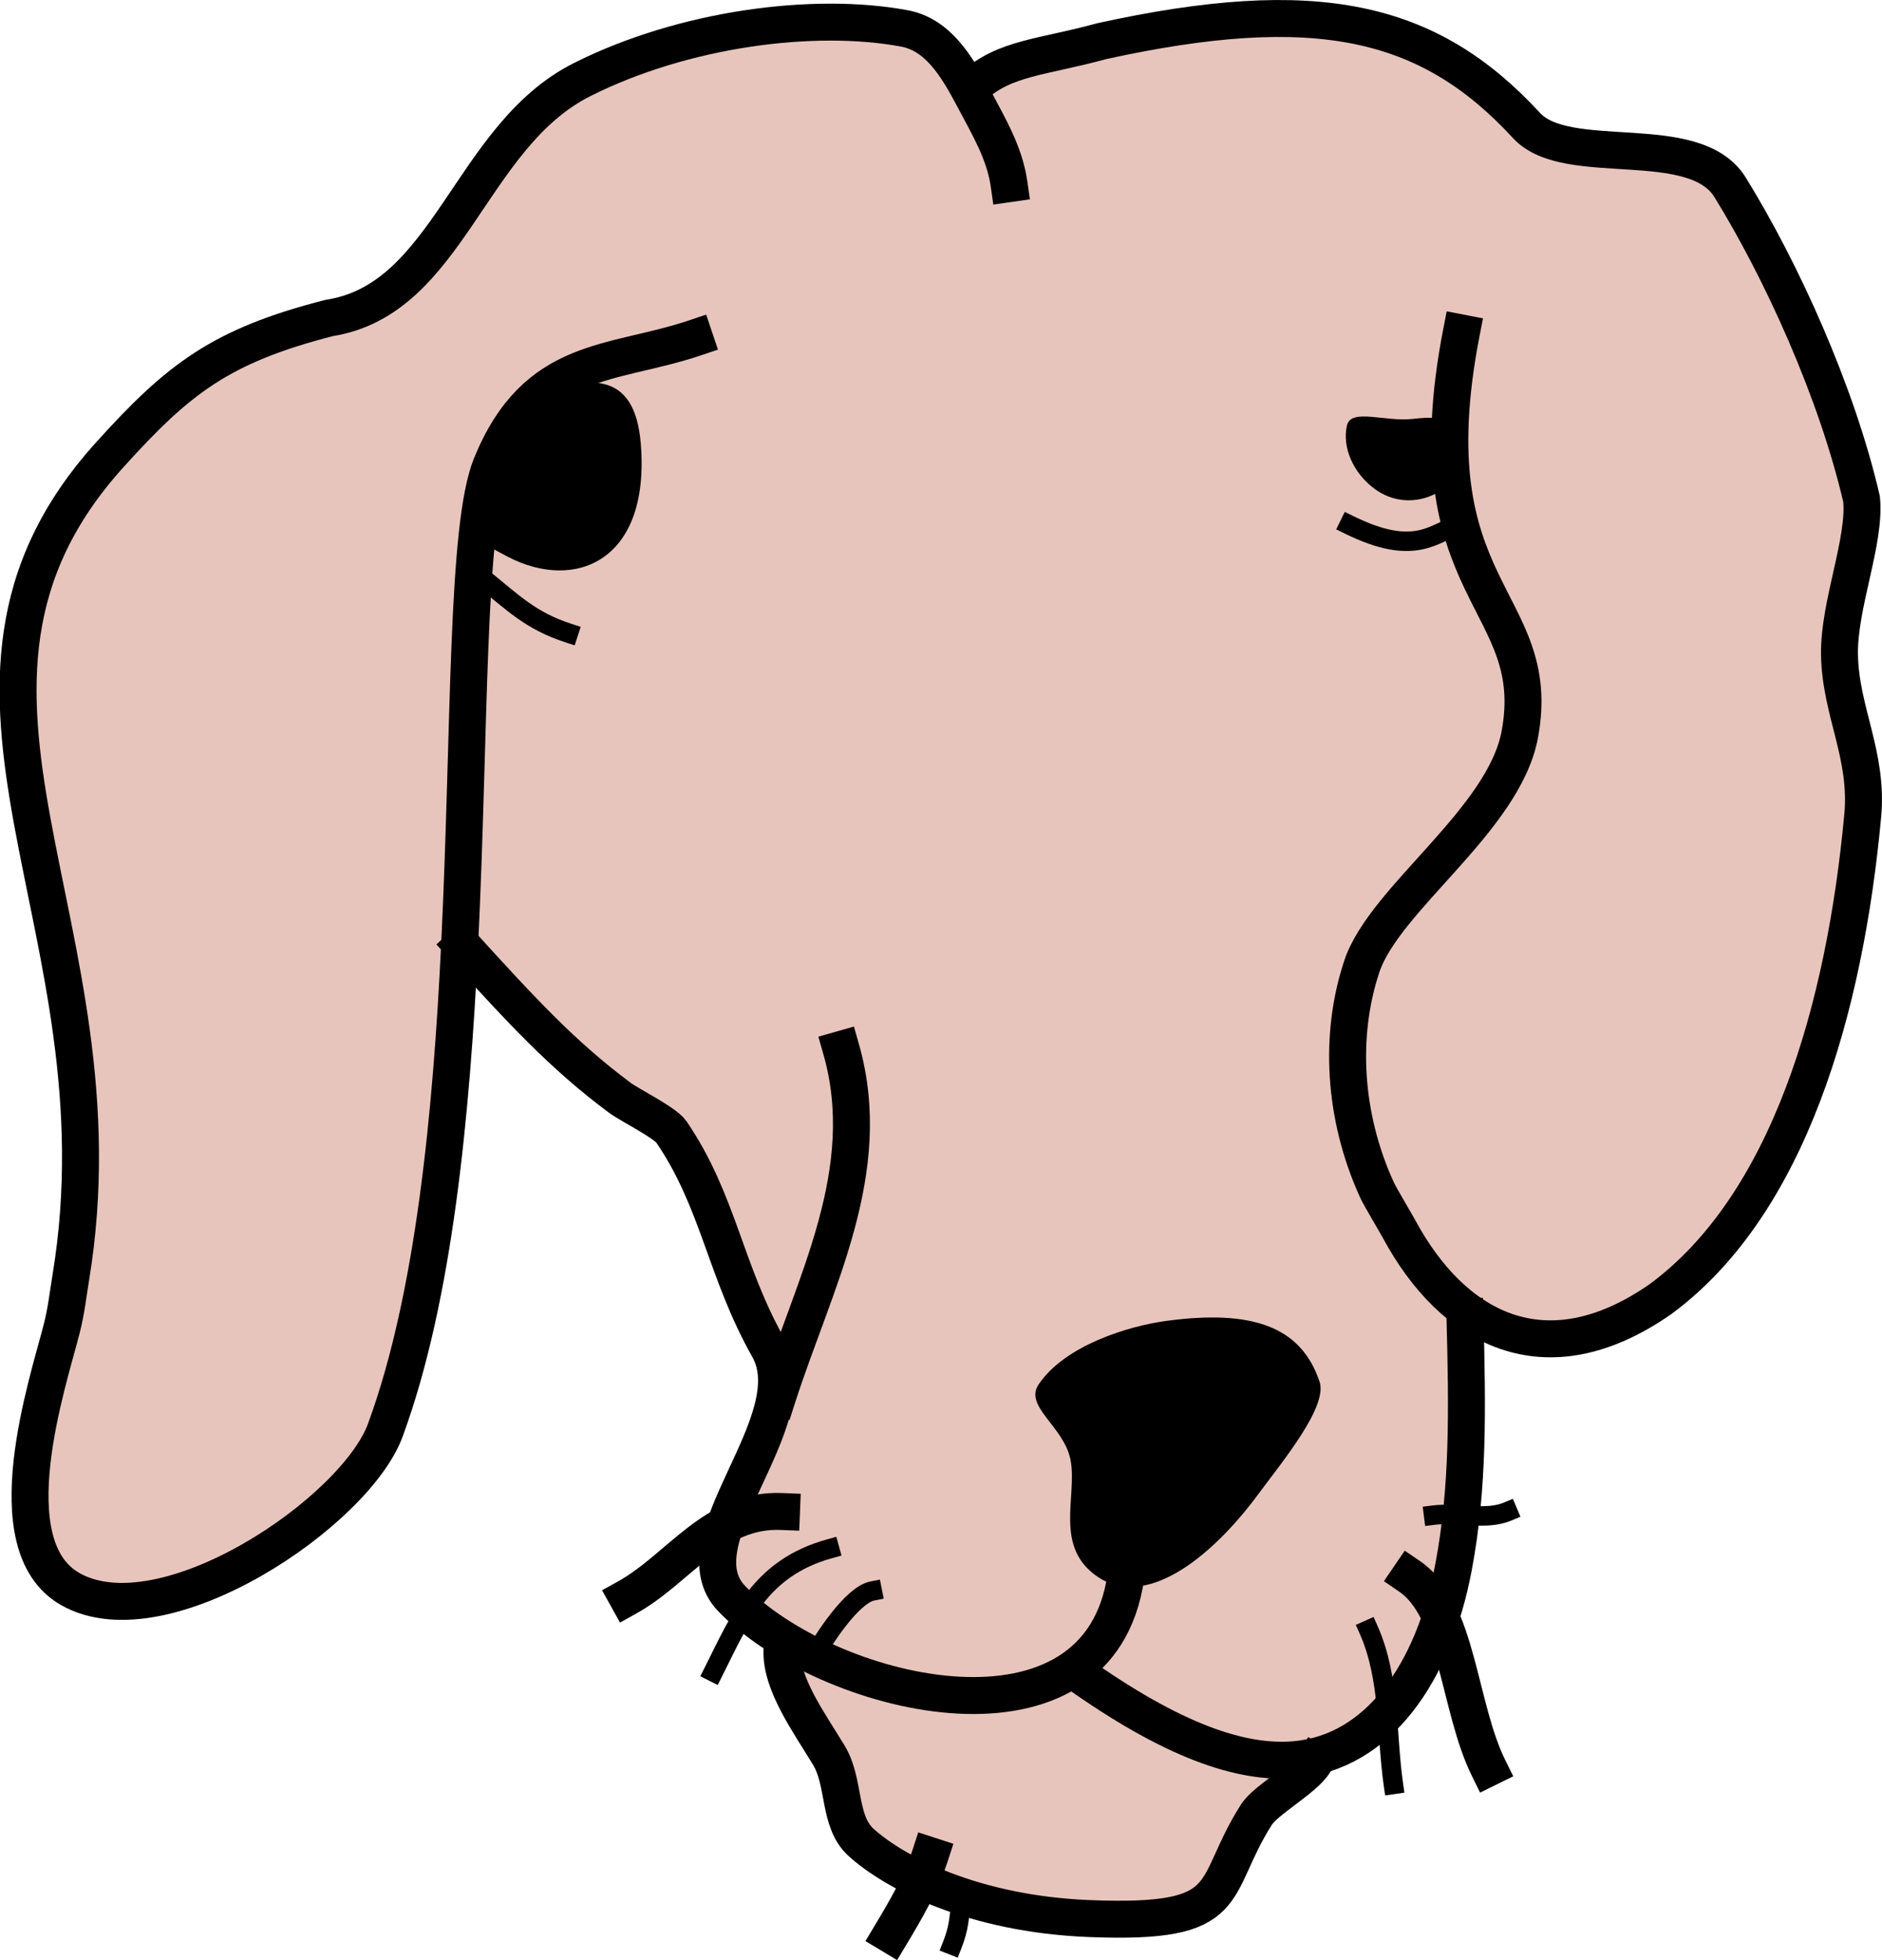 <?xml version="1.0" encoding="UTF-8" standalone="no"?>
<svg
   xmlns:dc="http://purl.org/dc/elements/1.1/"
   xmlns:cc="http://creativecommons.org/ns#"
   xmlns:rdf="http://www.w3.org/1999/02/22-rdf-syntax-ns#"
   xmlns:svg="http://www.w3.org/2000/svg"
   xmlns="http://www.w3.org/2000/svg"
   xmlns:sodipodi="http://sodipodi.sourceforge.net/DTD/sodipodi-0.dtd"
   xmlns:inkscape="http://www.inkscape.org/namespaces/inkscape"
   inkscape:export-ydpi="162.58063"
   inkscape:export-xdpi="162.58063"
   inkscape:export-filename="/home/raphael/Documents/WORK/PERSO/Petitsprojets/sticker-packs/PNG-512/doggo.png"
   width="76.792mm"
   height="79.99mm"
   viewBox="0 0 76.792 79.99"
   version="1.1"
   id="svg8"
   inkscape:version="1.0 (4035a4fb49, 2020-05-01)"
   sodipodi:docname="17.svg">
  <defs
     id="defs2" />
  <sodipodi:namedview
     id="base"
     pagecolor="#e8e8e8"
     bordercolor="#666666"
     borderopacity="1.0"
     inkscape:pageopacity="0"
     inkscape:pageshadow="2"
     inkscape:zoom="0.91104684"
     inkscape:cx="-137.27623"
     inkscape:cy="246.13393"
     inkscape:document-units="px"
     inkscape:current-layer="g1454"
     showgrid="false"
     inkscape:snap-global="false"
     inkscape:window-width="1920"
     inkscape:window-height="1024"
     inkscape:window-x="0"
     inkscape:window-y="868"
     inkscape:window-maximized="1"
     inkscape:snap-bbox="true"
     inkscape:bbox-paths="true"
     inkscape:bbox-nodes="true"
     inkscape:snap-bbox-edge-midpoints="true"
     inkscape:snap-bbox-midpoints="true"
     inkscape:object-paths="true"
     inkscape:snap-intersection-paths="true"
     inkscape:snap-smooth-nodes="true"
     inkscape:snap-midpoints="true"
     inkscape:snap-object-midpoints="true"
     inkscape:snap-center="true"
     inkscape:snap-text-baseline="true"
     inkscape:snap-page="true"
     showguides="true"
     inkscape:guide-bbox="true"
     fit-margin-top="0"
     fit-margin-left="0"
     fit-margin-right="0"
     fit-margin-bottom="0"
     inkscape:document-rotation="0" />
  <g
     inkscape:label="Layer 1"
     inkscape:groupmode="layer"
     id="layer1"
     transform="translate(-221.742,-908.423)">
    <g
       inkscape:export-ydpi="162.58063"
       inkscape:export-xdpi="162.58063"
       inkscape:export-filename="/home/raphael/Documents/WORK/PERSO/Petitsprojets/sticker-packs/PNG-512/doggo.png"
       id="g1454">
      <path
         sodipodi:nodetypes="cssscscccssccsccscccssccsssssscssscccccsssssscsscscscc"
         id="path1365"
         d="m 237.481,920.608 c 2.193,-2.183 3.445,-6.194 6.015,-7.612 2.569,-1.418 7.051,-3.568 9.249,-3.526 2.197,0.042 6.394,0.124 6.958,0.654 0.564,0.529 1.972,1.916 1.972,1.916 0,0 -0.426,-0.702 1.174,-1.178 1.6,-0.476 7.649,-1.354 7.649,-1.354 l 4.601,-0.437 5.127,1.358 c 0,0 4.119,3.398 4.851,3.707 0.732,0.309 5.069,0.5 6.067,0.936 0.997,0.436 3.294,4.501 3.294,4.501 l 2.717,7.308 c 0.509,2.838 -0.335,5.755 -0.358,8.611 -0.036,4.416 1.692,5.053 0.008,13.413 l -2.757,7.52 c 0,0 -4.917,6.813 -8.679,6.582 -3.762,-0.231 -3.788,-1.323 -3.788,-1.323 l 0.081,3.469 -0.325,5.991 c 0,0 -1.28,4.927 -1.79,5.716 -0.51,0.789 -2.555,2.656 -3.51,2.984 l -0.955,0.328 -0.932,1.39 c 0,0 -1.307,0.476 -1.624,1.646 -0.317,1.17 -1.17,2.541 -1.824,2.978 -0.655,0.437 -3.258,0.757 -4.829,0.619 -1.572,-0.138 -7.605,-1.402 -8.742,-2.801 -1.137,-1.399 -0.931,-2.272 -1.317,-3.317 -0.385,-1.045 -2.311,-4.122 -2.311,-4.365 0,-0.243 0.052,-1.011 0.052,-1.011 0,0 -1.651,-1.01 -2.203,-1.902 -0.552,-0.892 -0.425,-2.295 -0.136,-2.913 0.289,-0.618 2.148,-3.755 2.173,-4.362 0.025,-0.606 -0.432,-2.957 -0.432,-2.957 l -3.591,-8.591 -2.5,-1.26 -3.362,-3.17 -2.957,-3.304 c 0,0 -0.414,5.403 -0.569,7.132 -0.155,1.729 -1.342,9.829 -1.844,11.267 -0.502,1.438 -1.657,2.916 -2.089,3.492 -0.432,0.577 -2.312,2.127 -4.374,3.306 -2.062,1.179 -4.929,2.457 -6.252,1.603 -1.322,-0.853 -2.578,-1.697 -2.185,-4.023 0.393,-2.326 1.198,-7.457 1.198,-7.457 0,0 0.323,-1.135 0.265,-1.681 -0.1,-0.936 0.387,-2.496 0.518,-4.176 0.209,-2.662 -1.458,-10.942 -1.458,-10.942 0,0 -0.735,-6.615 -0.937,-8.354 -0.202,-1.739 -0.007,-5.54 1.834,-8.104 1.84,-2.564 3.527,-4.844 5.271,-5.582 1.744,-0.739 6.597,-2.373 6.597,-2.373 z"
         style="fill:#e8c5bc;fill-opacity:1;stroke:none;stroke-width:1.508;stroke-linecap:square;stroke-linejoin:round;stroke-miterlimit:4;stroke-dasharray:none" />
      <path
         sodipodi:nodetypes="cssssc"
         id="path1367"
         d="m 240.613,947.015 c 2.402,2.639 4.094,4.481 6.435,6.218 0.377,0.28 1.827,0.999 2.091,1.385 1.927,2.828 2.178,5.655 3.957,8.811 1.698,3.012 -3.801,7.855 -1.495,10.236 3.842,3.966 14.651,6.662 16.022,-0.564"
         style="fill:none;stroke:#000000;stroke-width:1.508;stroke-linecap:square;stroke-linejoin:round;stroke-miterlimit:4;stroke-dasharray:none" />
      <path
         sodipodi:nodetypes="cssc"
         id="path1369"
         d="m 265.651,976.666 c 3.911,2.781 6.722,3.761 8.935,3.567 3.388,-0.298 5.649,-3.519 6.468,-7.87 0.61,-3.24 0.563,-6.424 0.464,-10.199"
         style="fill:none;stroke:#000000;stroke-width:1.508;stroke-linecap:square;stroke-linejoin:round;stroke-miterlimit:4;stroke-dasharray:none" />
      <path
         sodipodi:nodetypes="sssssss"
         id="path1371"
         d="m 269.368,962.323 c -1.574,0.208 -4.169,1 -5.244,2.594 -0.612,0.907 1.035,1.716 1.299,3.083 0.288,1.494 -0.702,3.558 1.122,4.782 1.903,1.277 4.53,-0.666 6.536,-3.378 1.032,-1.396 2.845,-3.582 2.503,-4.597 -0.762,-2.268 -2.765,-2.939 -6.216,-2.484 z"
         style="fill:#000000;stroke:none;stroke-width:1.508;stroke-linecap:square;stroke-linejoin:round;stroke-miterlimit:4;stroke-dasharray:none" />
      <path
         sodipodi:nodetypes="sssss"
         id="path1373"
         d="m 243.662,924.459 c 2.059,-0.627 3.978,-0.989 4.227,2.077 0.389,4.789 -2.676,6.038 -5.421,4.61 -2.126,-1.106 -1.842,-1.052 -0.35,-4.524 0.214,-0.498 0.88,-1.961 1.544,-2.163 z"
         style="fill:#000000;stroke:none;stroke-width:1.508;stroke-linecap:square;stroke-linejoin:round;stroke-miterlimit:4;stroke-dasharray:none" />
      <path
         sodipodi:nodetypes="sssss"
         id="path1375"
         d="m 279.42,925.516 c -1.152,0.14 -2.551,-0.452 -2.718,0.271 -0.203,0.881 0.246,1.948 1.152,2.603 1.342,0.97 3.058,0.222 3.382,-0.847 0.283,-0.932 0.739,-2.338 -1.816,-2.027 z"
         style="fill:#000000;stroke:none;stroke-width:1.508;stroke-linecap:square;stroke-linejoin:round;stroke-miterlimit:4;stroke-dasharray:none" />
      <path
         sodipodi:nodetypes="cssscsssscssc"
         id="path1377"
         d="m 262.912,915.918 c -0.184,-1.283 -0.863,-2.393 -1.42,-3.455 -0.746,-1.422 -1.512,-2.635 -2.865,-2.884 -3.686,-0.68 -8.987,0.008 -13.132,2.092 -4.605,2.315 -5.426,8.973 -10.327,9.73 -4.414,1.135 -6.143,2.473 -8.956,5.591 -8.663,9.601 0.796,19.155 -1.581,33.567 -0.122,0.739 -0.176,1.315 -0.37,2.083 -0.542,2.143 -2.805,8.835 0.346,10.629 3.817,2.174 11.711,-3.181 12.877,-6.54 1.97,-5.392 2.68,-12.829 3.017,-19.837 0.425,-8.831 0.259,-16.978 1.281,-19.488 1.832,-4.502 4.932,-4.057 8.3,-5.189"
         style="fill:none;stroke:#000000;stroke-width:1.508;stroke-linecap:square;stroke-linejoin:round;stroke-miterlimit:4;stroke-dasharray:none" />
      <path
         sodipodi:nodetypes="ccsscsscssssc"
         id="path1404"
         d="m 261.455,911.949 c 1.267,-1.177 2.846,-1.186 5.235,-1.845 8.751,-1.919 13.347,-0.894 17.339,3.441 1.66,1.802 6.841,0.149 8.308,2.525 2.095,3.393 4.349,8.344 5.363,12.721 0.171,1.715 -0.931,4.304 -0.901,6.342 0.035,2.31 1.178,4.101 0.949,6.574 -0.728,7.861 -3.009,15.87 -8.255,19.734 -4.717,3.286 -8.482,1.187 -10.665,-2.862 -0.148,-0.275 -0.77,-1.309 -0.902,-1.597 -1.38,-3.028 -1.541,-6.346 -0.617,-9.121 0.923,-2.773 5.791,-5.965 6.444,-9.457 1.039,-5.559 -4.447,-5.766 -2.385,-16.392"
         style="fill:none;stroke:#000000;stroke-width:1.508;stroke-linecap:square;stroke-linejoin:round;stroke-miterlimit:4;stroke-dasharray:none" />
      <path
         sodipodi:nodetypes="cssssc"
         id="path1409"
         d="m 253.649,975.785 c -0.042,1.362 1.103,2.929 1.913,4.268 0.676,1.117 0.367,2.7 1.316,3.559 1.364,1.235 4.574,2.918 9.311,3.107 6.1,0.243 4.866,-1.18 6.821,-4.244 0.387,-0.607 1.963,-1.456 2.367,-2.128"
         style="fill:none;stroke:#000000;stroke-width:1.508;stroke-linecap:square;stroke-linejoin:round;stroke-miterlimit:4;stroke-dasharray:none" />
      <path
         sodipodi:nodetypes="cc"
         id="path1411"
         d="m 253.47,965.426 c 1.498,-4.658 4.013,-9.19 2.596,-14.178"
         style="fill:none;stroke:#000000;stroke-width:1.508;stroke-linecap:square;stroke-linejoin:round;stroke-miterlimit:4;stroke-dasharray:none" />
      <path
         sodipodi:nodetypes="cc"
         id="path1413"
         d="m 279.258,972.753 c 1.978,1.349 1.992,5.323 3.22,7.816"
         style="fill:none;stroke:#000000;stroke-width:1.508;stroke-linecap:square;stroke-linejoin:round;stroke-miterlimit:4;stroke-dasharray:none" />
      <path
         id="path1415"
         d="m 277.587,974.935 c 0.884,1.986 0.712,4.241 1.01,6.309"
         style="fill:none;stroke:#000000;stroke-width:0.794;stroke-linecap:square;stroke-linejoin:round;stroke-miterlimit:4;stroke-dasharray:none" />
      <path
         sodipodi:nodetypes="cc"
         id="path1417"
         d="m 255.59,971.628 c -2.83,0.785 -3.644,2.843 -4.74,5.026"
         style="fill:none;stroke:#000000;stroke-width:0.794;stroke-linecap:square;stroke-linejoin:round;stroke-miterlimit:4;stroke-dasharray:none" />
      <path
         id="path1419"
         d="m 253.63,970.106 c -2.756,-0.11 -4.17,2.325 -6.297,3.508"
         style="fill:none;stroke:#000000;stroke-width:1.508;stroke-linecap:square;stroke-linejoin:round;stroke-miterlimit:4;stroke-dasharray:none" />
      <path
         id="path1421"
         d="m 280.237,970.255 c 0.98,-0.123 2.129,0.231 3.024,-0.147"
         style="fill:none;stroke:#000000;stroke-width:0.794;stroke-linecap:square;stroke-linejoin:round;stroke-miterlimit:4;stroke-dasharray:none" />
      <path
         sodipodi:nodetypes="cc"
         id="path1423"
         d="m 257.333,973.351 c -0.844,0.167 -2.054,2.09 -2.226,2.434"
         style="fill:none;stroke:#000000;stroke-width:0.794;stroke-linecap:square;stroke-linejoin:round;stroke-miterlimit:4;stroke-dasharray:none" />
      <path
         id="path1425"
         d="m 259.693,984.151 c -0.373,1.147 -0.992,2.209 -1.604,3.228"
         style="fill:none;stroke:#000000;stroke-width:1.508;stroke-linecap:square;stroke-linejoin:round;stroke-miterlimit:4;stroke-dasharray:none" />
      <path
         sodipodi:nodetypes="cc"
         id="path1427"
         d="m 260.949,986.141 c -0.083,0.545 -0.059,0.91 -0.353,1.659"
         style="fill:none;stroke:#000000;stroke-width:0.794;stroke-linecap:square;stroke-linejoin:round;stroke-miterlimit:4;stroke-dasharray:none" />
      <path
         style="fill:none;stroke:#000000;stroke-width:0.794;stroke-linecap:square;stroke-linejoin:round;stroke-miterlimit:4;stroke-dasharray:none"
         d="m 281.321,929.798 c -1.079,0.391 -1.845,1.365 -4.526,0.046"
         id="path1429"
         sodipodi:nodetypes="cc" />
      <path
         sodipodi:nodetypes="cc"
         id="path1431"
         d="m 244.936,934.259 c -1.559,-0.508 -2.26,-1.242 -3.509,-2.247"
         style="fill:none;stroke:#000000;stroke-width:0.794;stroke-linecap:square;stroke-linejoin:round;stroke-miterlimit:4;stroke-dasharray:none" />
    </g>
  </g>
</svg>
